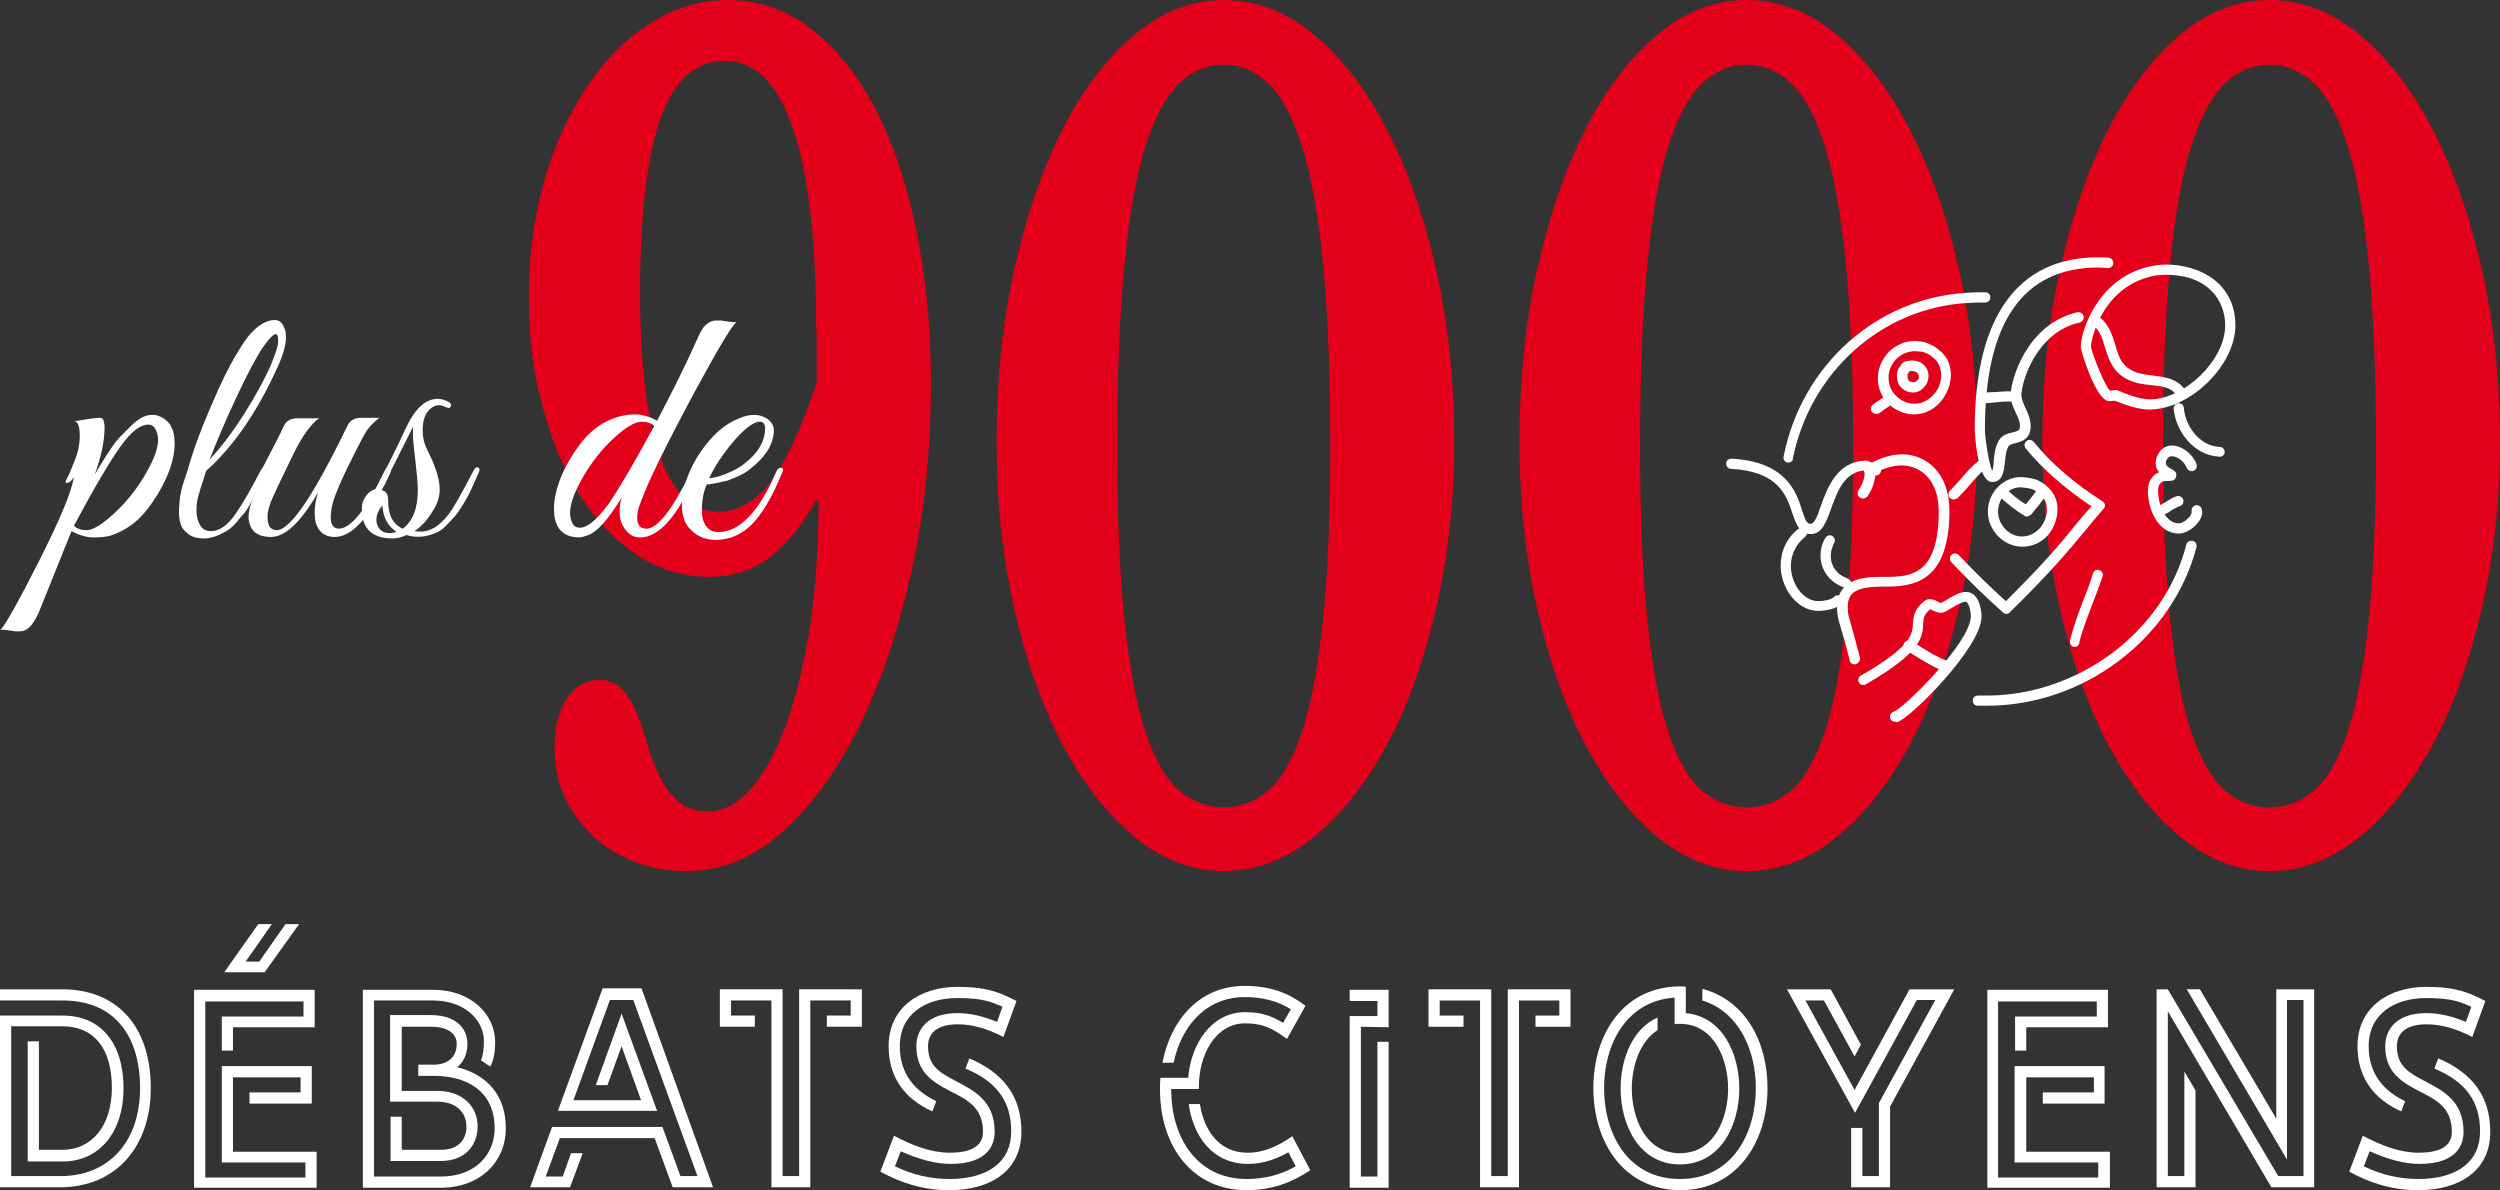 <?xml version="1.0" encoding="utf-8"?>
<!-- Generator: Adobe Illustrator 27.1.1, SVG Export Plug-In . SVG Version: 6.00 Build 0)  -->
<svg version="1.1" id="Calque_1" xmlns="http://www.w3.org/2000/svg" xmlns:xlink="http://www.w3.org/1999/xlink" x="0px" y="0px"
	 viewBox="0 0 514 244.7" style="enable-background:new 0 0 514 244.7;" xml:space="preserve">
<rect x="0" y="0" width="514" height="244.7" fill="#333333" stroke="none"/>
<style type="text/css">
	.st0{fill:#E2001A;}
	.st1{fill:#FFFFFF;}
</style>
<g>
	<g>
		<path class="st0" d="M108.7,61c0-8.5,1.1-16.4,3.2-23.8c2.1-7.4,5.1-13.9,8.8-19.4c3.7-5.5,8-9.9,13-13c5-3.2,10.3-4.8,16-4.8
			c6.2,0,11.8,1.9,16.9,5.8c5.1,3.9,9.5,9.3,13.2,16.2c3.7,7,6.5,15.3,8.5,24.9c2,9.7,3.1,20.3,3.1,31.7c0,13.8-1.3,26.7-4,38.9
			c-2.7,12.2-6.3,22.8-10.8,32c-4.6,9.1-9.9,16.4-15.9,21.7c-6.1,5.3-12.6,7.9-19.5,7.9c-3.8,0-7.4-0.6-10.7-1.9
			c-3.3-1.3-6.2-3.1-8.6-5.3c-2.4-2.3-4.3-4.9-5.8-8c-1.4-3.1-2.1-6.5-2.1-10.1c0-4.4,0.9-7.8,2.6-10.3c1.7-2.5,4-3.7,6.8-3.7
			c1.9,0,3.4,0.7,4.6,2c1.2,1.4,2.2,3,3,5c0.8,2,1.5,4.1,2.2,6.5c0.7,2.3,1.5,4.5,2.5,6.5c1,2,2.3,3.6,3.8,5c1.5,1.4,3.6,2,6.1,2
			c3.2,0,6.2-1.6,9-4.9c2.8-3.2,5.1-7.7,7.2-13.4c2-5.7,3.6-12.4,4.8-20.1c1.1-7.7,1.7-16.1,1.7-25.2l-0.4-0.5
			c-3,5.4-6.3,9.4-9.8,12c-3.5,2.6-7.6,3.9-12.4,3.9c-5.2,0-10.1-1.5-14.6-4.4c-4.5-2.9-8.4-7-11.7-12.1c-3.3-5.1-5.9-11.2-7.8-18.3
			C109.6,76.7,108.7,69.1,108.7,61z M167.8,67.6c0-18.3-1.6-32-4.8-41.3c-3.2-9.2-7.8-13.8-13.9-13.8c-6,0-10.4,3.9-13.2,11.6
			c-2.8,7.7-4.3,19.7-4.3,36c0,14.8,1.4,26,4.1,33.7c2.7,7.6,6.7,11.4,11.9,11.4c4.2,0,7.8-2.1,11-6.3c3.1-4.2,6.2-11,9.3-20.2V67.6
			z"/>
		<path class="st0" d="M251.6,0c6.5,0,12.7,2.3,18.4,7c5.7,4.7,10.7,11.1,15,19.3c4.3,8.2,7.7,17.8,10.2,28.8
			c2.5,11,3.8,23,3.8,35.8c0,12.2-1.3,23.7-3.8,34.5c-2.5,10.7-5.9,20.1-10.2,28c-4.3,7.9-9.3,14.2-15,18.8
			c-5.7,4.6-11.9,6.9-18.4,6.9c-6.5,0-12.5-2.3-18.2-6.9c-5.6-4.6-10.6-10.9-14.8-18.8c-4.2-7.9-7.6-17.3-10-28
			c-2.5-10.7-3.7-22.2-3.7-34.5c0-12.8,1.2-24.8,3.7-35.8c2.5-11,5.8-20.6,10-28.8c4.2-8.2,9.2-14.6,14.8-19.3
			C239.1,2.3,245.2,0,251.6,0z M251.6,166c3.4,0,6.5-1.2,9.2-3.5c2.7-2.3,5-6.4,6.9-12.1c1.9-5.7,3.3-13.4,4.3-22.9
			c1-9.5,1.5-21.5,1.5-35.8c0-15-0.5-27.5-1.5-37.5c-1-10.1-2.4-18.1-4.3-24.1c-1.9-6-4.2-10.4-6.9-12.9c-2.7-2.6-5.8-3.9-9.2-3.9
			c-3.4,0-6.5,1.3-9.2,3.9c-2.7,2.6-5,6.9-6.9,12.9c-1.9,6-3.3,14.1-4.3,24.1c-1,10.1-1.5,22.6-1.5,37.5c0,14.4,0.5,26.3,1.5,35.8
			c1,9.5,2.4,17.2,4.3,22.9c1.9,5.7,4.2,9.8,6.9,12.1C245.2,164.8,248.2,166,251.6,166z"/>
		<path class="st0" d="M359.1,0c6.5,0,12.7,2.3,18.4,7c5.7,4.7,10.7,11.1,15,19.3c4.3,8.2,7.7,17.8,10.2,28.8
			c2.5,11,3.8,23,3.8,35.8c0,12.2-1.3,23.7-3.8,34.5c-2.5,10.7-5.9,20.1-10.2,28c-4.3,7.9-9.3,14.2-15,18.8
			c-5.7,4.6-11.9,6.9-18.4,6.9c-6.5,0-12.5-2.3-18.2-6.9c-5.6-4.6-10.6-10.9-14.8-18.8c-4.2-7.9-7.6-17.3-10-28
			c-2.5-10.7-3.7-22.2-3.7-34.5c0-12.8,1.2-24.8,3.7-35.8c2.5-11,5.8-20.6,10-28.8c4.2-8.2,9.2-14.6,14.8-19.3
			C346.6,2.3,352.7,0,359.1,0z M359.1,166c3.4,0,6.5-1.2,9.2-3.5c2.7-2.3,5-6.4,6.9-12.1c1.9-5.7,3.3-13.4,4.3-22.9
			c1-9.5,1.5-21.5,1.5-35.8c0-15-0.5-27.5-1.5-37.5c-1-10.1-2.4-18.1-4.3-24.1c-1.9-6-4.2-10.4-6.9-12.9c-2.7-2.6-5.8-3.9-9.2-3.9
			s-6.5,1.3-9.2,3.9c-2.7,2.6-5,6.9-6.9,12.9c-1.9,6-3.3,14.1-4.3,24.1c-1,10.1-1.5,22.6-1.5,37.5c0,14.4,0.5,26.3,1.5,35.8
			c1,9.5,2.4,17.2,4.3,22.9c1.9,5.7,4.2,9.8,6.9,12.1C352.6,164.8,355.7,166,359.1,166z"/>
		<path class="st0" d="M466.6,0c6.5,0,12.7,2.3,18.4,7c5.7,4.7,10.7,11.1,15,19.3c4.3,8.2,7.7,17.8,10.2,28.8
			c2.5,11,3.8,23,3.8,35.8c0,12.2-1.3,23.7-3.8,34.5c-2.5,10.7-5.9,20.1-10.2,28c-4.3,7.9-9.3,14.2-15,18.8
			c-5.7,4.6-11.9,6.9-18.4,6.9c-6.5,0-12.5-2.3-18.2-6.9c-5.6-4.6-10.6-10.9-14.8-18.8c-4.2-7.9-7.6-17.3-10-28
			c-2.5-10.7-3.7-22.2-3.7-34.5c0-12.8,1.2-24.8,3.7-35.8c2.5-11,5.8-20.6,10-28.8c4.2-8.2,9.2-14.6,14.8-19.3
			C454.1,2.3,460.1,0,466.6,0z M466.6,166c3.4,0,6.5-1.2,9.2-3.5c2.7-2.3,5-6.4,6.9-12.1c1.9-5.7,3.3-13.4,4.3-22.9
			s1.5-21.5,1.5-35.8c0-15-0.5-27.5-1.5-37.5c-1-10.1-2.4-18.1-4.3-24.1c-1.9-6-4.2-10.4-6.9-12.9c-2.7-2.6-5.8-3.9-9.2-3.9
			s-6.5,1.3-9.2,3.9c-2.7,2.6-5,6.9-6.9,12.9c-1.9,6-3.3,14.1-4.3,24.1c-1,10.1-1.5,22.6-1.5,37.5c0,14.4,0.5,26.3,1.5,35.8
			c1,9.5,2.4,17.2,4.3,22.9c1.9,5.7,4.2,9.8,6.9,12.1C460.1,164.8,463.2,166,466.6,166z"/>
	</g>
	<g>
		<path class="st1" d="M31,223.7c0,12.3-7.4,20.4-18.6,20.4H0v-35.3h12.9c7.8,0,12.5,5.6,12.5,15c0,9-5,15-12.5,15H5.7v-24.7H8v22.3
			h4.8c6.2,0,10.2-5.1,10.2-12.7c0-8.2-3.7-12.7-10.2-12.7H2.3v30.8h10.2c9.9,0,16.3-7.1,16.3-18.1c0-5.7-1.5-10.4-4.4-13.5
			c-2.7-3-6.7-4.5-11.5-4.5H0v-2.3h12.8C23.8,203.4,31,210.7,31,223.7z"/>
		<path class="st1" d="M65.1,236.5v7.7H39.9v-40.7h24.8v7.7H47.9v4.8h-2.3v-7h16.8v-3.1H42.2v36.2h20.6V239H45.6v-19.8h18.5v7.7
			H51.3v-2.3h10.5v-3.1H47.9v15.3h17.2C65.1,236.8,65.1,236.5,65.1,236.5z M53.1,190h2.8l-5.4,7.7h2.8l5.4-7.7h2.8l-7.1,9.9h-8.3
			L53.1,190z"/>
		<path class="st1" d="M104,232c0,6.7-5.1,12.2-13.4,12.2h-16v-40.7H89c8,0,12.8,5.2,12.8,10.7c0,2.2-0.3,3.8-1,5.1l-1.9-1.3
			c0.4-1,0.6-2.3,0.6-3.9c0-4.4-4-8.4-10.5-8.4H76.9v36.2h13.7c7.2,0,11.1-4.6,11.1-9.9c0-7.6-5.6-10.8-12.5-10.8H86v-2.3h3.1
			c2.8,0,4.8-1.4,4.8-4.3c0-2.3-2.2-3.5-5.2-3.5h-6.1v13.2H90c5.1,0,8.2,3.2,8.2,7.3c0,3.7-2.4,7.1-7.6,7.1H80.3v-9.1h2.3v6.8h8
			c3.8,0,5.3-2.2,5.3-4.8c0-2.7-1.9-5.1-6-5.1h-9.7v-17.8h8.4c5.5,0,7.5,3.1,7.5,5.8c0,1.6-0.4,2.9-1.2,4c-0.3,0.4-0.5,0.6-0.9,0.9
			C100.2,221,104,225.2,104,232z"/>
		<path class="st1" d="M146.6,244.1h-8.3l-3.7-10.1h-19.5l-2.9,7.9h3.5l1.7-4.8h2.4l-2.6,7H109l4.5-12.4h22.7l3.7,10.1h3.5
			l-13.2-36.2h-4.8l-7.5,20.6h13.9l-4-11.1l-2.9,8h-2.4l5.3-14.7l7.3,20h-20.4l9.2-25.2h8L146.6,244.1z"/>
		<path class="st1" d="M177.2,203.4v7.7H170v-2.3h4.9v-3.1h-8.3v38.4h-8v-38.4h-8.3v3.1h4.9v2.3H148v-7.7h12.9v38.4h3.4v-38.4H177.2
			L177.2,203.4z"/>
		<path class="st1" d="M210,232.7c0,7.9-6.2,12-14.8,12c-5.7,0-10.1-1.6-14.2-3.8l2.8-7.4c3.7,2,7.7,3.5,11.4,3.5
			c4.4,0,6.9-1.3,6.9-4.3c0-5.2-3.5-6.7-7-8.5c-3.4-1.8-6.7-3.8-6.7-9.1c0-3.5,2.4-6.8,8.4-6.8c2.7,0,5.2,0.6,8.2,1.8l1.1-3.1
			c-2.4-1.1-4.3-1.8-9.3-1.8c-6.5,0-11.8,3.3-11.8,9.9c0,5.9,3.3,9.3,7.5,11.3l-0.8,2.1c-5.8-2.6-9-7.1-9-13.4
			c0-8.1,6.6-12.2,14.1-12.2c6.3,0,8.8,1.2,12.2,2.9l-2.7,7.4c-3.3-1.7-6.3-2.6-9.4-2.6c-4.1,0-6.1,1.7-6.1,4.5
			c0,4.2,2.6,5.5,5.6,7.1c3.8,2,8.1,4.1,8.1,10.5c0,2.5-1.2,6.6-9.1,6.6c-3,0-6.4-0.9-10.2-2.6l-1.2,3.1c3.8,1.8,7.3,2.6,11.3,2.6
			c3.9,0,7.1-0.9,9.3-2.6c2.2-1.7,3.3-4.1,3.3-7.2c0-6.1-2.9-10.2-9.4-12.9l0.8-2.1C206.1,220.5,210,225.2,210,232.7z"/>
		<path class="st1" d="M269.4,240.6c-3.6,2.4-7.7,4.1-13.1,4.1c-11.3,0-17.8-9.2-17.8-20.6v-0.8c0-0.6,0-1.1,0.1-1.7h5.7
			c0.5-6.8,4.7-13.5,11.7-13.5c3.4,0,5.5,0.8,7.8,2.2l1.6-2.8c-2.8-1.7-5.8-2.5-9.5-2.5c-8.1,0-13.1,6.2-14.6,13.5H239
			c1.6-8.5,7.4-15.8,16.9-15.8c5.2,0,9,1.4,12.5,4.1l-3.8,6.8c-2.8-2-4.7-3.2-8.6-3.2c-6.1,0-9.5,6.5-9.5,12.9v0.6h-5.7v0.2
			c0,9.5,5.1,18.3,15.5,18.3c3.6,0,6.9-0.8,10.1-2.6l-1.5-2.9c-2.3,1.3-5.1,2.4-8.3,2.4c-7.4,0-11.3-5.8-12.2-12.3h2.3
			c0.8,5.2,3.8,10,9.8,10c3.5,0,6.5-1.5,9.2-3.4L269.4,240.6z"/>
		<path class="st1" d="M279.8,211.1v30.8h3.4v-27.7h2.3v30h-8v-35.3h5.7v-3.1h-5.7v-2.3h8v7.7L279.8,211.1L279.8,211.1z"/>
		<path class="st1" d="M322.9,203.4v7.7h-7.2v-2.3h4.9v-3.1h-8.3v38.4h-8v-38.4H296v3.1h4.9v2.3h-7.2v-7.7h12.9v38.4h3.4v-38.4
			H322.9L322.9,203.4z"/>
		<path class="st1" d="M363.4,223.7c0,11.4-6.5,21-17.9,21s-17.9-9.5-17.9-21s6.5-20.9,17.9-20.9c0.4,0,0.8,0,1.1,0.1v5.4
			c7.6,0.7,11,8.4,11,15.5c0,7.5-3.8,15.6-12.2,15.6c-8.4,0-12.2-8.1-12.2-15.6c0-6,2.4-12.3,7.6-14.6v2.6c-3.8,2.4-5.3,7.7-5.3,12
			c0,5.7,2.6,13.3,9.9,13.3s9.9-7.6,9.9-13.3s-2.7-13.3-9.9-13.3c-0.4,0-0.8,0-1.1,0.1v-5.5c-10,0.7-14.5,9.7-14.5,18.6
			c0,9.3,4.8,18.7,15.6,18.7c10.8,0,15.6-9.4,15.6-18.7c0-7.8-3.5-15.7-11-18v-2.4C358.7,205.6,363.4,214,363.4,223.7z"/>
		<path class="st1" d="M401.8,203.4l-13.2,24.1v16.6h-8v-12.2h2.3v9.9h3.4v-15l11.6-21.2h-3.8l-12.7,23.2l-14-25.4h9l6.2,11.4
			l-1.3,2.4l-6.3-11.5h-3.8l10.1,18.4l11.3-20.7H401.8L401.8,203.4z"/>
		<path class="st1" d="M433.8,236.5v7.7h-25.2v-40.7h24.8v7.7h-16.8v4.8h-2.3v-7h16.8v-3.1h-20.3v36.2h20.6V239h-17.2v-19.8h18.5
			v7.7H420v-2.3h10.5v-3.1h-13.9v15.3h17.2L433.8,236.5L433.8,236.5z"/>
		<path class="st1" d="M467.8,203.4h8v40.7H467l-21.3-36.2v33.9h3.4v-21.5l2.3,3.9v19.9h-8v-40.7h2.3l22.7,38.4h5.2v-36.2h-3.4v32.8
			l-20.6-35h2.7L468,230v-26.6H467.8z"/>
		<path class="st1" d="M512,232.7c0,7.9-6.2,12-14.8,12c-5.7,0-10.1-1.6-14.2-3.8l2.8-7.4c3.7,2,7.7,3.5,11.4,3.5
			c4.4,0,6.9-1.3,6.9-4.3c0-5.2-3.5-6.7-7-8.5c-3.4-1.8-6.7-3.8-6.7-9.1c0-3.5,2.4-6.8,8.4-6.8c2.7,0,5.2,0.6,8.2,1.8l1.1-3.1
			c-2.4-1.1-4.3-1.8-9.3-1.8c-6.5,0-11.8,3.3-11.8,9.9c0,5.9,3.3,9.3,7.5,11.3l-0.8,2.1c-5.8-2.6-9-7.1-9-13.4
			c0-8.1,6.6-12.2,14.1-12.2c6.3,0,8.8,1.2,12.2,2.9l-2.7,7.4c-3.3-1.7-6.3-2.6-9.4-2.6c-4.1,0-6.1,1.7-6.1,4.5
			c0,4.2,2.6,5.5,5.6,7.1c3.8,2,8.1,4.1,8.1,10.5c0,2.5-1.2,6.6-9.1,6.6c-3,0-6.4-0.9-10.2-2.6l-1.2,3.1c3.8,1.8,7.3,2.6,11.3,2.6
			c3.9,0,7.1-0.9,9.3-2.6c2.2-1.7,3.3-4.1,3.3-7.2c0-6.1-2.9-10.2-9.4-12.9l0.8-2.1C508.1,220.5,512,225.2,512,232.7z"/>
	</g>
	<g>
		<g>
			<path class="st1" d="M35.9,91.1c0,2.1-0.5,4.4-1.6,6.9s-2.6,5-4.5,7.3s-4.3,3.9-7,4.8c-1,0.3-2.3,0.4-3.6,0.4s-2.8-0.4-4.5-1.3
				l-6.8,16.9c-0.7,1.5-1.4,2.5-2,3s-1.2,0.7-1.8,0.7s-0.9,0-1,0s-0.5-0.1-1.3-0.2c-0.7-0.1-1.3-0.2-1.7-0.1c1-1,3.7-5.8,8-14.3
				s6.6-14.1,7.1-17.1c-0.5,0.8-1,1.2-1.5,1.2c-0.3,0-0.3-0.3,0-0.8s0.8-1.6,1.4-3.2c0.9-2,1.3-3.9,1.3-5.7c0-1.7-0.3-2.8-1-3
				c2.9-0.5,4.5-0.7,5-0.7s0.8,0.2,0.9,0.6s0.2,0.8,0.2,1.3c0,2.9-0.7,6.1-2,9.7l1.4-2.3c1.7-2.8,3-4.6,3.8-5.4s1.6-1.6,2.5-2.5
				c1.4-1.3,2.7-2,4-2c0.4,0,0.7,0,1.1,0.1C34.7,86.2,35.9,88,35.9,91.1z M32.5,90.4c0-0.8-0.2-1.5-0.5-2.1s-0.8-1-1.5-1
				c-1.7,0-3.6,1.5-5.8,4.6s-5.4,8.5-9.5,16.2c0.6,0.6,1.5,0.9,2.6,0.9s2.6-0.8,4.6-2.5c3.2-2.7,5.9-6,8-9.9
				C31.8,94.1,32.5,92,32.5,90.4z"/>
			<path class="st1" d="M41.8,98.7c-0.4,1.1-0.7,2.2-1,3.2s-0.4,2-0.4,3.1c0,1,0.2,2,0.7,2.9s1.2,1.3,2.3,1.3c1.7,0,3.4-1.2,5-3.5
				s3.3-5.3,5.1-8.8c0.4-0.7,0.7-0.9,1.1-0.8c0.2,0.2,0.3,0.4,0.1,0.8c-0.1,0.3-0.4,1-0.9,2s-0.8,1.7-1,2.1s-0.6,1.1-1.1,2.1
				s-1,1.8-1.4,2.3s-1,1.1-1.6,1.9c-0.7,0.8-1.3,1.4-2,1.8c-1.7,1-3.2,1.6-4.7,1.6s-2.6-0.3-3.4-1c-0.8-0.6-1.3-1.3-1.5-2.1
				c-0.2-0.7-0.3-1.4-0.3-2s0-1.3,0.1-2.2c0.1-1.5,0.4-3,0.9-4.4s0.7-2.2,0.8-2.4c1.1-4,2.7-8.3,4.7-12.9c2-4.7,3.7-8.2,5.1-10.5
				c1.4-2.4,2.5-4,3.3-4.8c1.6-1.7,3.2-2.6,4.8-2.6c1.1,0,1.8,0.8,2.2,2.4c0,0.3,0.1,0.6,0.1,1.1c0,1.6-0.6,3.7-1.7,6.1
				c-4.1,9.1-9,16.3-14.7,21.4C42.3,97,42.1,97.6,41.8,98.7z M50.2,85.1c2.4-3.8,4.1-7,5.3-9.6c1.1-2.6,1.7-4.4,1.7-5.4
				s-0.2-1.4-0.5-1.4c-0.5,0-1.4,0.9-2.7,2.8s-3.1,5.3-5.4,10.2c-2.3,4.9-4.1,9.2-5.5,12.8C45.4,92,47.8,88.9,50.2,85.1z"/>
			<path class="st1" d="M51.1,106.4c0-2,0.9-4.5,2.6-7.4c-0.8,0-1-0.4-0.6-1.1l1.3-2.5c1.6-3.1,3-5.7,4-7.9c0.5-1,1.4-1.5,2.8-1.5
				h4.4c-1.7,1.2-3.4,3.6-5.2,7.2c-1.7,3.6-3.1,6.3-4,8.4c-1,2-1.4,3.6-1.4,4.6s0.2,1.8,0.5,2.2c0.4,0.4,0.8,0.6,1.5,0.6
				c0.9,0,2.2-1,3.8-2.9c2.5-3,6.1-9.2,10.7-18.7c0.5-1,1.5-1.5,2.8-1.5H78c-1,0.8-1.9,1.6-2.5,2.5S74.1,90.8,73,93
				c-2.9,5.7-4.5,9.5-4.8,11.4c-0.1,0.7-0.2,1.3-0.2,1.9c0,1.5,0.5,2.3,1.6,2.4c2.6,0,5.7-4,9.5-11.9c0.3-0.7,0.6-0.9,0.9-0.8
				s0.4,0.3,0.4,0.6c0,0.2-0.2,0.8-0.6,1.6c-0.4,0.9-0.8,1.7-1.3,2.5c-0.4,0.8-1,1.9-1.9,3.3c-0.8,1.4-1.6,2.5-2.3,3.3
				c-1.9,2.1-3.7,3.1-5.5,3.1s-3-0.8-3.7-2.4c-0.3-0.7-0.4-1.6-0.4-2.7s0.2-2.5,0.7-4.1c-3.5,6.1-6.7,9.2-9.7,9.2
				c-2.6,0-4.1-1.1-4.5-3.2C51.2,107,51.1,106.8,51.1,106.4z"/>
			<path class="st1" d="M85.2,109.2c0.6,0.1,1,0.1,1.3,0.1c1.9,0,3.8-1.1,5.6-3.4c1-1.2,2.8-4.4,5.4-9.4c0.1-0.2,0.3-0.4,0.5-0.4
				c0.4,0,0.6,0.1,0.6,0.5c0,0.1-0.1,0.4-0.3,0.8c-0.2,0.5-0.4,0.9-0.6,1.4s-0.5,1.1-0.9,2s-0.8,1.5-1.1,2.1
				c-0.3,0.5-0.7,1.2-1.2,1.9c-0.5,0.8-1,1.4-1.4,1.8l-1.5,1.6c-0.8,0.8-1.8,1.4-2.9,1.7c-1.8,0.6-3.5,0.6-5.1,0.1
				c-1.1,0.5-2.1,0.7-2.9,0.7c-3.4,0-5.4-1.3-6.1-4c-0.1-0.6-0.2-1.4-0.2-2.3s0.3-1.7,0.9-2.5s1.2-1.2,1.9-1.3
				c2.4-4.6,4.5-8.8,6.2-12.5C85.3,84,87.5,82,90,82c0.7,0,1.3,0.2,2,0.5c0.6,0.3,0.9,0.7,0.7,1c-0.2,0.4-0.5,0.5-1,0.2
				c-0.5-0.2-1-0.4-1.4-0.4s-0.7,0.1-1,0.2c-1.6,0.8-2.4,2.4-2.4,4.9c0,1.3,0.2,2.4,0.6,3.3s0.8,1.8,1.3,2.8
				c1.1,2.5,1.6,4.5,1.6,6.1s-0.5,3.1-1.5,4.6C87.8,107,86.6,108.3,85.2,109.2z M77.4,106.8c0,0.3,0,0.6,0.1,0.9
				c0.4,1.3,1.3,1.9,2.6,1.9c0.6,0,1-0.1,1.4-0.3c-1.8-1.1-2.7-2.9-2.9-5.4C77.9,104.8,77.4,105.8,77.4,106.8z M82.8,108.7
				c2.1-1.6,3.1-4.2,3.1-7.9c0-1.5-0.2-3.5-0.5-6.1s-0.5-4.3-0.5-5.2s0-1.5,0.1-1.9c-3.6,7.2-5.9,11.7-6.7,13.2c1,0,1.5,0.7,1.5,2.1
				C79.8,105.9,80.8,107.8,82.8,108.7z"/>
			<path class="st1" d="M131,106.4c0,1.5,0.6,2.3,1.9,2.3c2.2,0,5.2-3.7,8.9-11.2c0.1-0.3,0.3-0.6,0.4-0.9c0.1-0.3,0.3-0.5,0.6-0.6
				s0.4,0,0.5,0.2s0,0.6-0.1,1c-3.8,8.9-7.7,13.3-11.6,13.3c-1.3,0-2.3-0.6-3.1-1.7s-1.1-2.3-1.1-3.4s0.1-2.2,0.4-3.1
				c-2.8,4.6-5.1,7.2-7.1,7.8c-0.6,0.2-1.1,0.4-1.7,0.4c-0.5,0-1.1-0.1-1.6-0.2c-2.3-0.6-3.5-2.5-3.5-5.6c0-2.1,0.5-4.4,1.6-7
				c1.1-2.5,2.6-5,4.5-7.3c2-2.3,4.3-3.9,7.1-4.7c1-0.3,2.2-0.5,3.5-0.5s2.9,0.4,4.5,1.3c3.2-6.1,6-11.7,8.3-16.9
				c0.7-1.6,1.3-2.6,2-3c0.6-0.5,1.2-0.7,1.8-0.7c0.5,0,0.9,0,1,0s0.6,0.1,1.4,0.2c0.8,0.1,1.4,0.2,1.8,0.1c-1.1,1-4,5.9-8.7,14.6
				c-6,11.2-9.6,18.6-10.9,22.3C131.2,104.4,131,105.5,131,106.4z M134.5,87.6c-0.6-0.6-1.5-0.9-2.6-0.9s-2.7,0.8-4.7,2.5
				c-3.2,2.7-5.8,6-7.9,9.9c-1.4,2.6-2.1,4.7-2.1,6.4c0,0.8,0.2,1.5,0.5,2.1s0.8,0.9,1.5,0.9c1.6,0,3.6-1.7,6-5
				C127.5,100.1,130.6,94.8,134.5,87.6z"/>
			<path class="st1" d="M145.3,99.6c-0.7,1.6-1,3.4-1,5.4c0,1.3,0.3,2.4,0.9,3.2c0.6,0.8,1.4,1.2,2.5,1.2c4.3,0,8.3-4.1,11.8-12.2
				c0.3-0.8,0.7-1.1,1.2-1c0.2,0,0.3,0.2,0.3,0.4c0,0.2-0.5,1.4-1.6,3.8c-1.1,2.3-2.2,4.2-3.3,5.6c-2.4,3.3-5.4,5-9,5
				c-1.9,0-3.5-0.6-4.9-1.9c-1.3-1.2-2-2.9-2-5.1c0-2.1,0.5-4.4,1.5-6.8s2.4-4.6,4.2-6.7s3.8-3.6,6.1-4.5c1.1-0.5,2.1-0.7,3.1-0.7
				s1.9,0.3,2.8,0.9c0.8,0.7,1.2,1.4,1.2,2.2c0,2.9-1.7,5.6-5.1,8.2c-1,0.8-2.5,1.5-4.4,2.2C147.7,99.2,146.3,99.6,145.3,99.6z
				 M157.3,88.1c0-1-0.4-1.4-1.1-1.4c-1.3,0-3.4,1.6-6.1,4.9c-1.6,2-3.1,4.2-4.3,6.7c0.8,0,2-0.3,3.5-0.9s2.9-1.3,4-2.3
				C156,93,157.3,90.6,157.3,88.1z"/>
		</g>
	</g>
	<g>
		<g>
			<g>
				<path class="st1" d="M372.3,109.8c-0.5,0-1-0.1-1.5-0.4c-1.2-0.7-1.7-2.2-2.3-3.9c-1.2-3.6-2.8-8.6-12.6-9.1c-0.6,0-1-0.5-1-1.1
					s0.5-1,1.1-1c11.2,0.6,13.3,6.8,14.5,10.6c0.4,1.3,0.8,2.4,1.3,2.7c0.2,0.1,0.3,0.1,0.5,0.1c0.8,0,1.5-2,2.1-3.8
					c1.4-3.8,3.3-8.9,9-9.2h0.1c0.7,0,1.3,0.4,1.8,0.7c0.2,0.1,0.5,0.3,0.7,0.3c0.6,0.2,0.9,0.8,0.7,1.3c-0.2,0.6-0.8,0.9-1.3,0.7
					c-0.4-0.1-0.8-0.4-1.1-0.6c-0.2-0.1-0.6-0.4-0.7-0.4c-4.3,0.2-5.8,4.2-7.1,7.8C375.5,107.3,374.6,109.8,372.3,109.8z"/>
			</g>
			<g>
				<path class="st1" d="M381.3,136.6c-0.5,0-0.9-0.3-1-0.8c-0.8-3.3-1.4-5.3-1.8-6.6c-0.6-2.1-0.8-2.7-0.8-4.3
					c0-6.3,6.3-6.3,9.4-6.3h1c5.3,0,10.5-1,10.5-13.5c0-6.5-3.8-9.4-7.6-9.4c-2,0-4.2,0.7-6.2,2c-0.4,0.3-1.1,0.1-1.4-0.4
					s-0.2-1.1,0.3-1.5c2.3-1.5,5-2.4,7.4-2.4c4.7,0,9.7,3.6,9.7,11.6c0,13.7-6.4,15.6-12.6,15.6h-1c-5.4,0-7.3,1.1-7.3,4.2
					c0,1.3,0.1,1.7,0.7,3.7c0.4,1.3,0.9,3.3,1.8,6.7c0.1,0.6-0.2,1.1-0.8,1.3C381.5,136.6,381.4,136.6,381.3,136.6z"/>
			</g>
			<g>
				<path class="st1" d="M373.9,125.6c-4.6,0-7.8-4.9-7.8-9.3c0-3,1.3-5.8,3.7-7.6c0.5-0.4,1.1-0.3,1.5,0.2s0.3,1.1-0.2,1.5
					c-1.8,1.4-2.9,3.6-2.9,6c0,3.4,2.4,7.2,5.7,7.2c1.1,0,2.6-0.3,3.2-0.9c0.4-0.4,1.1-0.4,1.5,0s0.4,1.1,0,1.5
					C377.1,125.5,374.4,125.6,373.9,125.6z"/>
			</g>
			<g>
				<path class="st1" d="M379.5,120.9c-0.1,0-0.2,0-0.3-0.1c-3-1-4.9-3.6-4.9-6.6c0-1.2,0.3-2.5,1-3.6c0.3-0.5,0.9-0.7,1.4-0.4
					s0.7,0.9,0.4,1.4c-0.4,0.9-0.7,1.8-0.7,2.7c0,2.1,1.3,3.9,3.4,4.6c0.6,0.2,0.9,0.8,0.7,1.3C380.4,120.7,380,120.9,379.5,120.9z"
					/>
			</g>
			<g>
				<path class="st1" d="M383,102.5c-0.2,0-0.4-0.1-0.6-0.2c-0.5-0.3-0.6-1-0.3-1.5c0.9-1.3,1.3-2.6,1.3-4c0-0.6,0.5-1.1,1.1-1.1
					s1.1,0.5,1.1,1.1c0,1.9-0.5,3.5-1.6,5.2C383.7,102.3,383.4,102.5,383,102.5z"/>
			</g>
			<g>
				<path class="st1" d="M389.6,148.4c-0.5,0-0.9-0.3-1-0.8c-0.1-0.6,0.2-1.1,0.8-1.3c2-0.7,15.8-14.2,15.8-19.6c0-1.3-0.5-3-1.1-3
					s-2.2,0.9-3,1.4c-1.1,0.7-1.6,0.9-2.1,0.9c-0.6,0-1.2-0.3-1.6-0.5c-0.2-0.1-0.4-0.2-0.6-0.2c-1.3,1.1-1.3,1.8-1.4,3
					c-0.1,2.6-0.3,5.8-11.8,12.4c-0.5,0.3-1.2,0.1-1.4-0.4c-0.3-0.5-0.1-1.2,0.4-1.4c10.5-6,10.6-8.6,10.7-10.7
					c0.1-1.4,0.2-2.9,2.3-4.6c0.3-0.3,0.7-0.4,1.2-0.4c0.6,0,1.1,0.2,1.6,0.5c0.2,0.1,0.5,0.2,0.6,0.3c0.2-0.1,0.7-0.4,1.1-0.6
					c1.6-1,2.9-1.7,4.1-1.7c2.4,0,3.2,3,3.2,5.1c0,6.3-14.7,21-17.4,21.7C389.8,148.3,389.7,148.4,389.6,148.4z"/>
			</g>
			<g>
				<path class="st1" d="M400.1,138.1c-0.1,0-0.2,0-0.4-0.1c-2.2-0.8-4.2-2.1-6.2-3.3c-0.5-0.3-1-0.7-1.6-1c-0.5-0.3-0.7-1-0.4-1.5
					c0.3-0.5,1-0.7,1.5-0.4s1.1,0.7,1.6,1c1.9,1.2,3.8,2.4,5.8,3.1c0.6,0.2,0.8,0.8,0.6,1.4C401,137.8,400.6,138.1,400.1,138.1z"/>
			</g>
			<g>
				<path class="st1" d="M367.7,95.1c-0.1,0-0.1,0-0.2,0c-0.6-0.1-0.9-0.7-0.8-1.2c3.7-18.8,19.1-32.6,37.6-33.7
					c1.3-0.1,2.6-0.1,3.9-0.1c0.6,0,1.1,0.5,1,1.1c0,0.6-0.5,1-1.1,1c-1.3,0-2.5,0-3.8,0.1c-17.5,1.1-32.1,14.2-35.7,32
					C368.7,94.7,368.2,95.1,367.7,95.1z"/>
			</g>
			<g>
				<path class="st1" d="M408.5,145.1c-0.3,0-0.6,0-0.9,0s-0.7,0-1,0c-0.6,0-1-0.5-1-1.1s0.5-1,1.1-1c0.3,0,0.6,0,0.9,0
					c19.2,0.4,37.3-12.9,41.9-31c0.1-0.6,0.7-0.9,1.3-0.8c0.6,0.1,0.9,0.7,0.8,1.3c-2.4,9.1-8,17.4-16,23.4
					C427.8,141.8,418.2,145.1,408.5,145.1z"/>
			</g>
			<g>
				<path class="st1" d="M409.6,99.1c-3.2,0-3.6-10.7-3.6-10.8c0-23.1,8.8-35.4,25.4-35.4c0.7,0,1.4,0,2.1,0.1c0.6,0,1,0.5,1,1.1
					s-0.5,1-1.1,1c-0.7,0-1.3-0.1-2-0.1c-15.4,0-23.3,11.2-23.3,33.3c0,1.7,0.8,7.1,1.5,8.5c0.2-0.4,0.3-1.3,0.3-1.9
					c0.1-1.4,0.3-3.1,1.1-4.4c0.7-1.1,1.9-1.4,2.8-1.6c1.2-0.3,1.5-0.4,1.5-1.4c0-0.8-0.4-1.7-0.9-2.7c-0.5-1.1-1-2.3-1-3.6
					c0-3.1,3.3-14.6,13.7-17c0.6-0.1,1.1,0.2,1.3,0.8c0.1,0.6-0.2,1.1-0.8,1.3c-9,2-12,12.3-12,14.9c0,0.8,0.4,1.8,0.9,2.8
					c0.5,1.1,1,2.3,1,3.6c0,2.8-2,3.2-3.1,3.5c-0.7,0.2-1.2,0.3-1.4,0.6c-0.6,0.9-0.7,2.3-0.8,3.5C412,96.7,411.8,99.1,409.6,99.1z"
					/>
			</g>
			<g>
				<path class="st1" d="M408.1,82.9c-0.6,0-1.1-0.5-1.1-1.1s0.5-1.1,1.1-1.1c0.7,0,1.4-0.1,2.2-0.1c1.2-0.1,2.6-0.2,3.6-0.1
					c0.6,0.1,1,0.6,1,1.2c-0.1,0.6-0.6,1-1.2,0.9c-0.9-0.1-2.1,0-3.2,0.1C409.6,82.8,408.8,82.9,408.1,82.9z"/>
			</g>
			<g>
				<path class="st1" d="M393.5,85.2c-0.1,0-0.1,0-0.2,0c-3.4-0.1-7.1-2.8-7.2-7.2c-0.1-2.1,0.8-4.1,2.2-5.6
					c1.5-1.5,3.4-2.3,5.4-2.3c0.6,0,1.2,0.1,1.8,0.2c1.7,0.5,3.2,1.4,4.3,2.8c0.8,1,1.2,2.2,1.3,3.5c0.1,2.2-0.7,4.4-2.2,6.1
					C397.5,84.3,395.5,85.2,393.5,85.2z M393.7,72.2c-1.4,0-2.8,0.6-3.8,1.6c-1.1,1.1-1.7,2.6-1.6,4.1c0.1,3,2.7,5,5.1,5.1
					c1.5,0.1,2.9-0.6,4-1.7c1.2-1.2,1.8-2.8,1.7-4.5c-0.1-0.9-0.3-1.7-0.8-2.4c-0.9-1.1-1.9-1.8-3.2-2.1
					C394.6,72.3,394.1,72.2,393.7,72.2z"/>
			</g>
			<g>
				<path class="st1" d="M393.3,80.7L393.3,80.7c-1,0-1.8-0.4-2.4-1s-0.9-1.5-0.9-2.5c0-0.3,0-0.5,0.1-0.8c0.1-0.4,0.3-0.8,0.5-1
					l0.1-0.1c0.2-0.6,0.8-1,1.5-1.1c1.2-0.2,2.4,0,3.2,0.7c0.7,0.6,1.1,1.4,1.1,2.4c0,0.9-0.3,1.7-1,2.4
					C395,80.3,394.2,80.7,393.3,80.7z M392.2,76.9c0,0.1,0,0.2,0,0.4c0,0.3,0,0.7,0.3,1c0.2,0.2,0.6,0.3,0.8,0.3
					c0.3,0,0.6-0.1,0.9-0.4c0.2-0.2,0.4-0.4,0.3-0.8c0-0.3-0.1-0.6-0.4-0.8c-0.3-0.3-0.9-0.4-1.5-0.3c-0.1,0.2-0.2,0.4-0.3,0.5
					L392.2,76.9z M392.2,77L392.2,77L392.2,77z M392.2,76.9L392.2,76.9L392.2,76.9z"/>
			</g>
			<g>
				<path class="st1" d="M385.7,85.1c-0.4,0-0.7-0.2-0.9-0.5c-0.3-0.5-0.1-1.2,0.4-1.5c0.4-0.3,0.9-0.6,1.3-0.9
					c0.5-0.3,0.9-0.7,1.4-1s1.2-0.1,1.5,0.4s0.1,1.2-0.4,1.5c-0.4,0.3-0.9,0.6-1.3,0.9c-0.5,0.3-0.9,0.7-1.4,1
					C386.1,85,385.9,85.1,385.7,85.1z"/>
			</g>
			<g>
				<path class="st1" d="M441.9,84.2c-2.7,0-5.7-1.3-6.8-1.7c-0.1,0-0.2-0.1-0.2-0.1c-0.1,0-0.3,0-0.4,0c-0.3,0-0.5,0.1-0.8,0.1
					c-2.8,0-5.9-10.5-5.9-11.1c0-3.3,3.4-13.9,13.7-16.5c1.2-0.3,2.5-0.5,3.8-0.5c7.1,0,14.3,3.9,14.3,12.5
					C459.6,75.1,450.3,84.2,441.9,84.2z M435.1,80.2c0.3,0,0.4,0.1,0.9,0.3c1,0.4,3.7,1.6,6,1.6c7.2,0,15.5-8.1,15.5-15.2
					c0-4.8-3.2-10.4-12.2-10.4c-1.2,0-2.3,0.1-3.3,0.4c-9.8,2.5-12.1,12.8-12.1,14.4c0.2,1.3,2.8,8,3.9,9c0.1,0,0.3,0,0.4,0
					C434.5,80.2,434.8,80.2,435.1,80.2z"/>
			</g>
			<g>
				<path class="st1" d="M448.1,81.4c-0.3,0-0.6-0.1-0.8-0.4c-1.1-1.4-2.9-1.6-4.9-1.8c-0.9-0.1-1.8-0.2-2.8-0.4
					c-4.9-1.2-5.9-4.5-6.8-7.3c-0.5-1.8-1-3.4-2.4-4.6c-0.5-0.4-0.5-1-0.1-1.5s1-0.5,1.5-0.1c1.9,1.6,2.5,3.7,3.1,5.6
					c0.8,2.8,1.5,5,5.2,5.9c0.8,0.2,1.7,0.3,2.5,0.4c2.2,0.3,4.6,0.5,6.3,2.5c0.4,0.4,0.3,1.1-0.1,1.5
					C448.6,81.3,448.3,81.4,448.1,81.4z"/>
			</g>
			<g>
				<path class="st1" d="M456.4,93.9L456.4,93.9c-5.4-0.2-9.1-5.3-9.5-9.9c0-0.6,0.4-1.1,1-1.1s1.1,0.4,1.1,1c0.3,3.7,3.2,7.8,7.4,8
					c0.6,0,1,0.5,1,1.1C457.4,93.4,457,93.9,456.4,93.9z"/>
			</g>
			<g>
				<path class="st1" d="M448,109.7c-4.4,0-6.4-5.1-6.4-8.8c0-2,1-3.3,2.3-3.8c-0.4-0.5-0.7-1.1-0.7-2c0-1.4,1.2-3.5,3.3-3.5
					c2.1,0,4.3,1.7,5.1,3.8c0.2,0.6-0.1,1.2-0.6,1.4c-0.6,0.2-1.2-0.1-1.4-0.6c-0.5-1.3-1.9-2.4-3.1-2.4c-0.9,0-1.2,1.1-1.2,1.3
					c0,0.7,0.6,1.1,1.3,1.4c0.3,0.2,1.1,0.6,0.8,1.5c-0.2,0.9-1,0.9-2.1,0.9c-0.4,0-1.6,0.1-1.6,2c0,2.7,1.4,6.7,4.3,6.7
					c1,0,2.6-1.5,2.6-2.3c0,0,0,0,0-0.1c-0.1-0.6,0.2-1.1,0.8-1.3c0.6-0.1,1.1,0.2,1.3,0.8c0,0.2,0.1,0.4,0.1,0.6
					C452.7,107.5,449.9,109.7,448,109.7z"/>
			</g>
			<g>
				<path class="st1" d="M443.9,106.1c-0.5,0-0.9-0.3-1-0.8c-0.1-0.6,0.2-1.1,0.8-1.3c0.5-0.1,1-0.5,1.6-0.8
					c0.6-0.4,1.3-0.9,2.3-1.2c0.6-0.1,1.1,0.2,1.3,0.8c0.1,0.6-0.2,1.1-0.8,1.3c-0.5,0.1-1,0.5-1.6,0.8c-0.6,0.4-1.3,0.9-2.3,1.2
					C444.1,106.1,444,106.1,443.9,106.1z"/>
			</g>
			<g>
				<path class="st1" d="M412.5,126.2c-0.3,0-0.5-0.1-0.7-0.3c-3.3-2.9-6.7-6.2-10.6-10.3c-0.4-0.4-0.4-1.1,0-1.5s1.1-0.4,1.5,0
					c3.6,3.8,6.7,6.8,9.7,9.5c7.5-7.4,11.3-11.9,14.6-16c1-1.2,2-2.4,3-3.5c-5.5-3.7-10.1-7.7-13.5-11.9c-0.4-0.5-0.3-1.1,0.1-1.5
					c0.5-0.4,1.1-0.3,1.5,0.1c3.6,4.5,8.3,8.5,14.2,12.3c0.3,0.2,0.4,0.4,0.5,0.7c0,0.3-0.1,0.6-0.3,0.8c-1.3,1.5-2.5,2.9-3.7,4.4
					c-3.5,4.2-7.4,8.9-15.5,16.8C413.1,126.1,412.8,126.2,412.5,126.2z"/>
			</g>
			<g>
				<path class="st1" d="M401.7,102.7c-0.3,0-0.5-0.1-0.8-0.3c-0.4-0.4-0.4-1.1,0-1.5c0.9-0.9,1.7-1.8,2.4-2.6
					c1-1.2,2.1-2.4,3.3-3.4c0.4-0.4,1.1-0.4,1.5,0.1c0.4,0.4,0.4,1.1-0.1,1.5c-1.1,1-2.1,2.1-3.1,3.3c-0.8,0.9-1.6,1.8-2.5,2.7
					C402.2,102.5,401.9,102.7,401.7,102.7z"/>
			</g>
			<g>
				<path class="st1" d="M415.8,112.4L415.8,112.4c-3.9,0-7.1-3.4-7.1-7.2c0-3.7,2.8-6.8,6.3-7.1c0.3,0,0.5,0,0.8,0
					c1.1,0.1,2.2,0.2,3.3,0.7c2.2,1.1,3.7,3,3.9,5.2c0.2,2.2-0.6,4.5-2,6.1C419.6,111.6,417.8,112.4,415.8,112.4z M415.4,100.2
					c-0.1,0-0.2,0-0.3,0c-2.4,0.2-4.3,2.4-4.3,5c0,2.7,2.3,5.1,4.9,5.1c1.7,0,2.9-0.9,3.6-1.6c1.1-1.2,1.7-2.9,1.5-4.5
					c-0.1-1.5-1.1-2.7-2.7-3.5c-0.7-0.3-1.5-0.4-2.5-0.5C415.6,100.2,415.5,100.2,415.4,100.2z"/>
			</g>
			<g>
				<path class="st1" d="M416.7,106.2c-0.2,0-0.4,0-0.5-0.2c-1.9-1.1-3.6-2.5-5.2-4c-0.4-0.4-0.4-1.1,0-1.5s1.1-0.4,1.5,0
					c1.2,1.2,2.5,2.3,4,3.2c0.9-1.1,1.8-2.2,2.6-3.4c0.3-0.5,1-0.6,1.5-0.3s0.6,1,0.3,1.5c-1,1.6-2.2,2.9-3.3,4.3
					C417.3,106,417,106.2,416.7,106.2z"/>
			</g>
			<g>
				<path class="st1" d="M426.6,133c-0.1,0-0.2,0-0.2,0c-0.6-0.1-0.9-0.7-0.8-1.3c0.7-3,1.8-5.8,2.8-8.5c0.7-1.7,1.4-3.5,1.9-5.3
					c0.2-0.6,0.8-0.9,1.3-0.7c0.6,0.2,0.9,0.8,0.7,1.3c-0.6,1.8-1.3,3.6-2,5.4c-1,2.7-2.1,5.4-2.8,8.2
					C427.5,132.7,427,133,426.6,133z"/>
			</g>
		</g>
	</g>
</g>
</svg>
